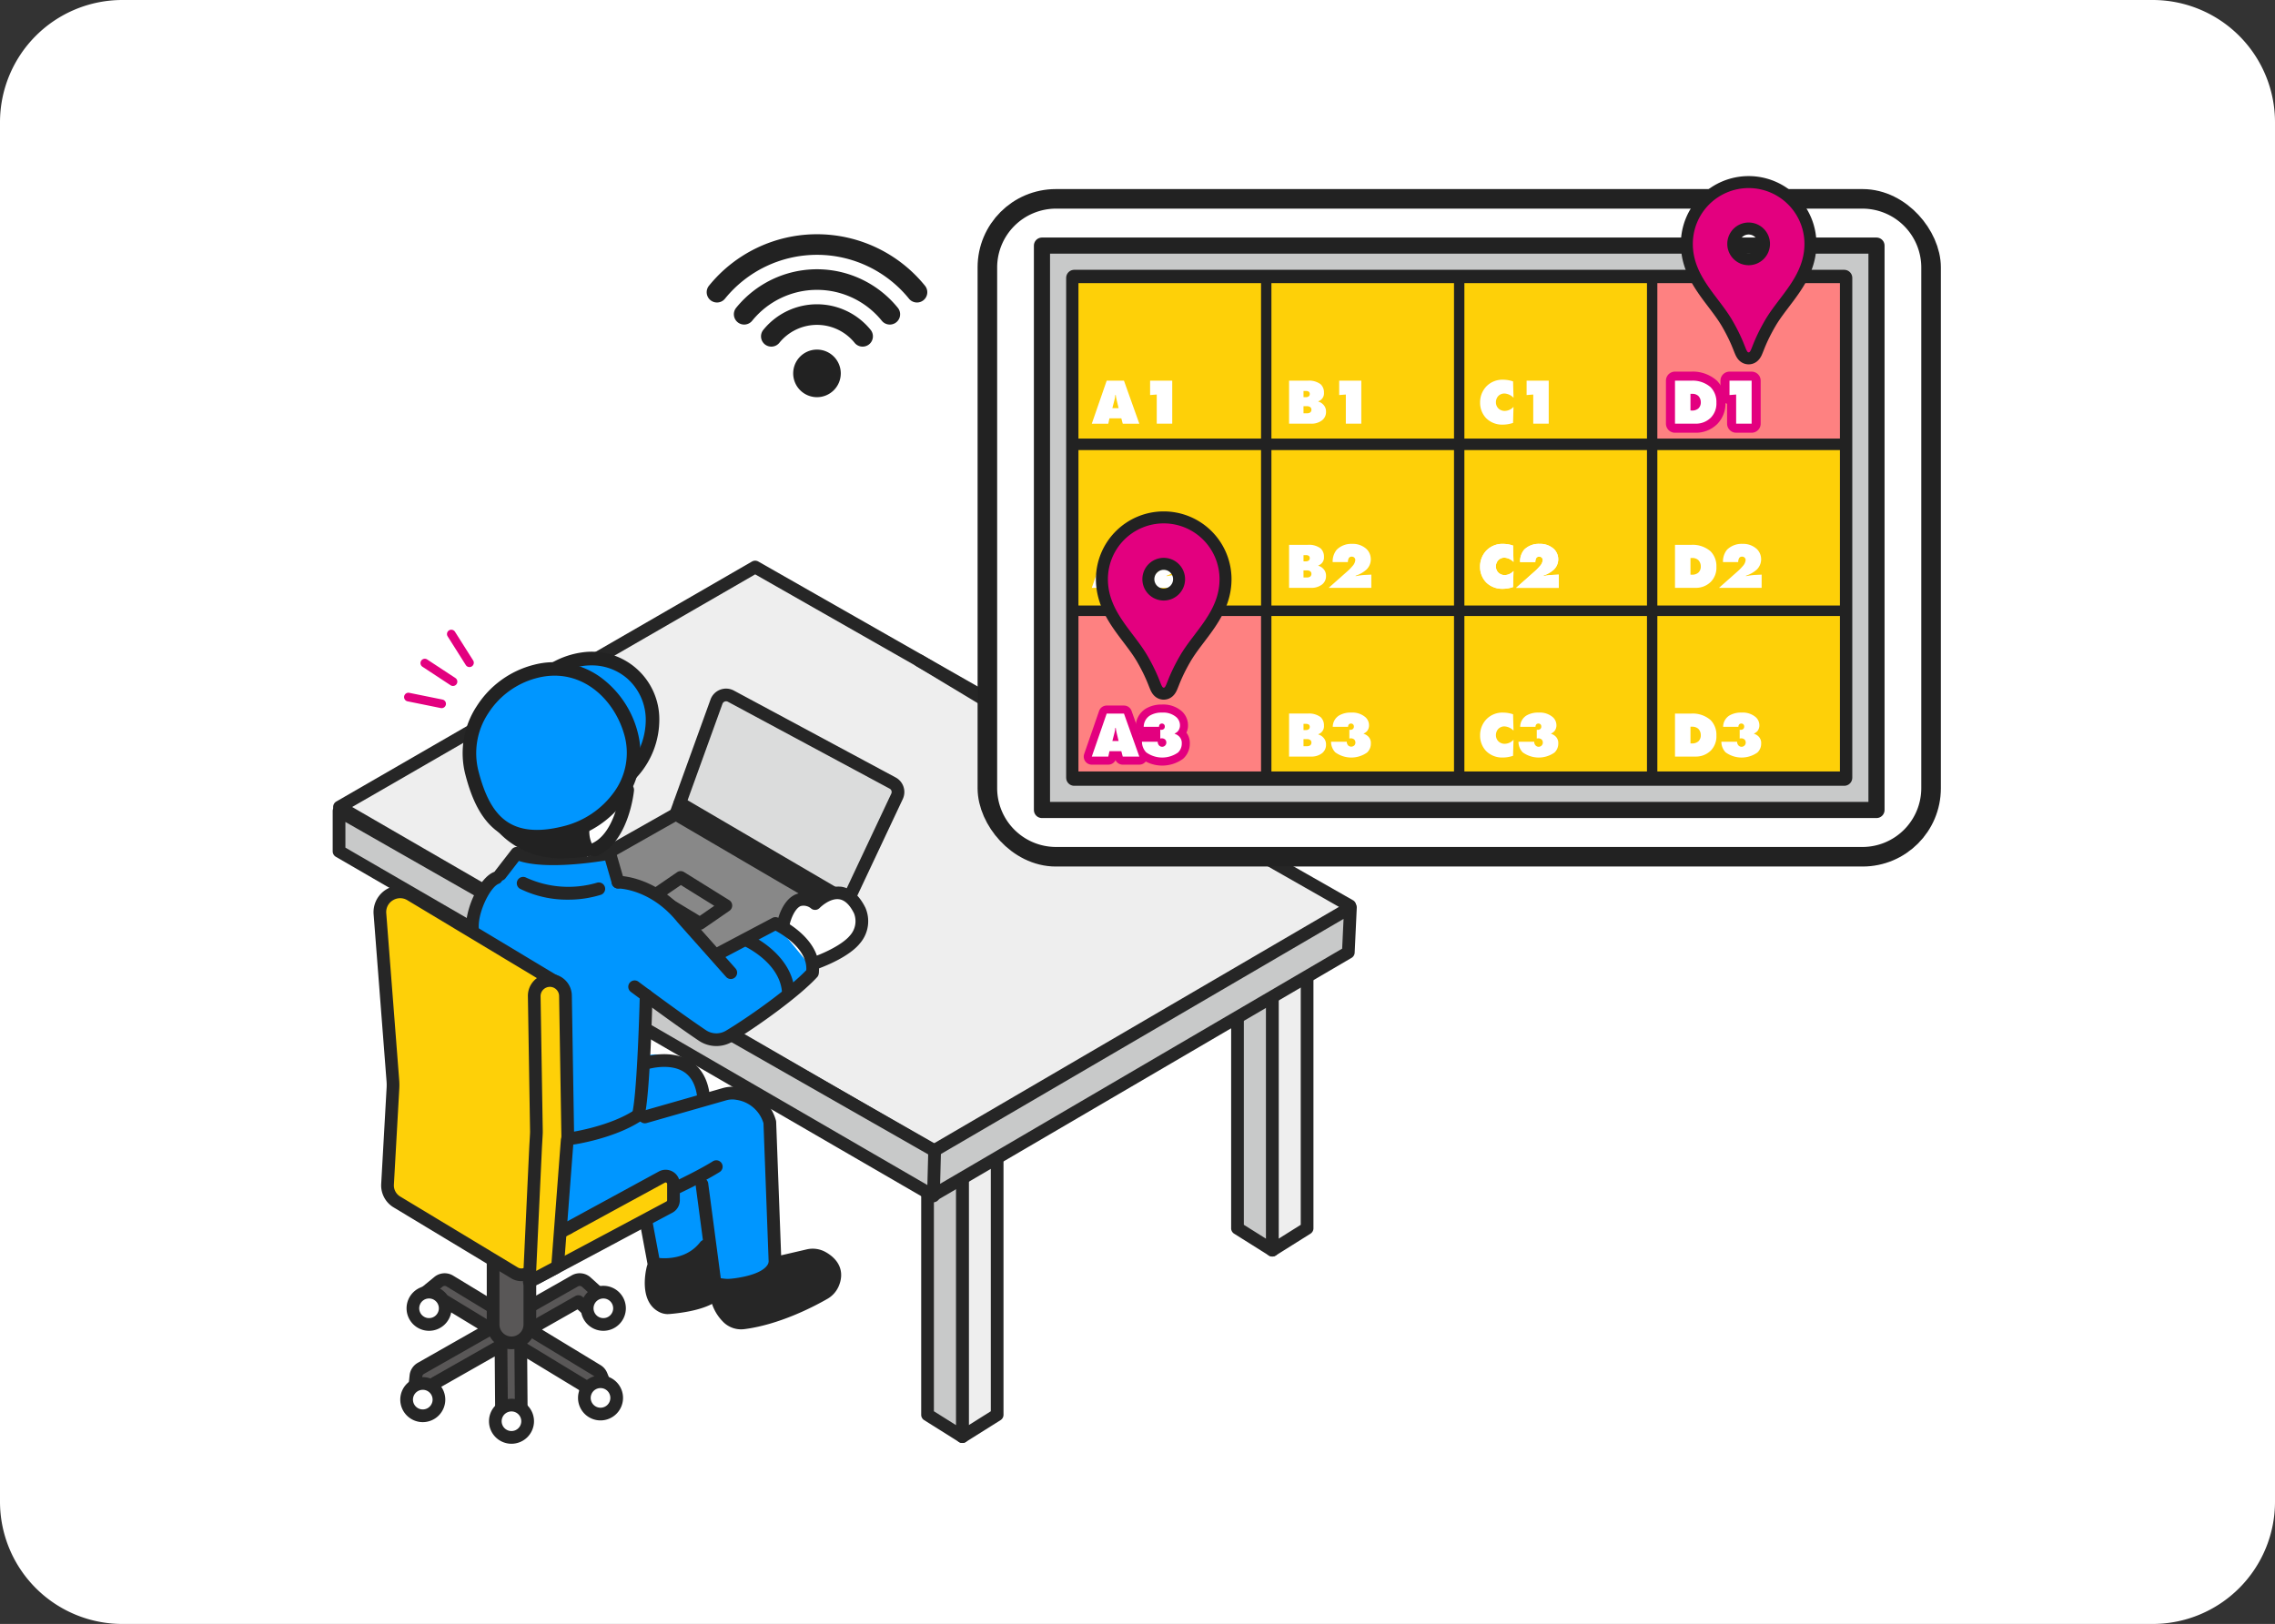 <svg xmlns="http://www.w3.org/2000/svg" xmlns:xlink="http://www.w3.org/1999/xlink" width="465" height="332" viewBox="0 0 465 332">
  <rect x="0" y="0" width="465" height="332" fill="#333333" stroke="none"/>
  <defs>
    <clipPath id="clip-path">
      <rect id="長方形_4230" data-name="長方形 4230" width="328.704" height="259.161" fill="none"/>
    </clipPath>
  </defs>
  <g id="グループ_6081" data-name="グループ 6081" transform="translate(-360 -2920)">
    <path id="パス_20314" data-name="パス 20314" d="M25,0H440a25,25,0,0,1,25,25V307a25,25,0,0,1-25,25H25A25,25,0,0,1,0,307V25A25,25,0,0,1,25,0Z" transform="translate(360 2920)" fill="#fff"/>
    <g id="グループ_5505" data-name="グループ 5505" transform="translate(428 2956)">
      <path id="パス_27862" data-name="パス 27862" d="M128.7,195.275V257.7l7.113-4.468V190.692Z" fill="#eee"/>
      <g id="グループ_5504" data-name="グループ 5504">
        <g id="グループ_5503" data-name="グループ 5503" clip-path="url(#clip-path)">
          <path id="パス_27863" data-name="パス 27863" d="M128.7,259a1.3,1.3,0,0,1-1.3-1.3V195.275a1.3,1.3,0,0,1,.6-1.092l7.113-4.583a1.3,1.3,0,0,1,2,1.092v62.544a1.3,1.3,0,0,1-.608,1.1l-7.113,4.468a1.3,1.3,0,0,1-.691.2m1.3-63.02v59.372l4.516-2.837V193.073Z" fill="#262626"/>
          <path id="パス_27864" data-name="パス 27864" d="M128.7,195.275V257.7l-7.113-4.468V190.692Z" fill="#c8c9c9"/>
          <path id="パス_27865" data-name="パス 27865" d="M128.7,259a1.292,1.292,0,0,1-.691-.2l-7.113-4.467a1.3,1.3,0,0,1-.608-1.1V190.691a1.3,1.3,0,0,1,2-1.091l7.113,4.583a1.3,1.3,0,0,1,.6,1.092V257.7a1.3,1.3,0,0,1-1.3,1.3m-5.815-6.484,4.516,2.836V195.983l-4.516-2.91Z" fill="#262626"/>
          <path id="パス_27866" data-name="パス 27866" d="M192.051,157.152v62.429l7.113-4.468V152.569Z" fill="#eee"/>
          <path id="パス_27867" data-name="パス 27867" d="M192.05,220.88a1.3,1.3,0,0,1-1.3-1.3V157.152a1.3,1.3,0,0,1,.6-1.092l7.113-4.583a1.3,1.3,0,0,1,2,1.092v62.544a1.3,1.3,0,0,1-.608,1.1l-7.113,4.468a1.3,1.3,0,0,1-.691.2m1.3-63.02v59.372l4.516-2.837V154.95Z" fill="#262626"/>
          <path id="パス_27868" data-name="パス 27868" d="M192.051,157.152v62.429l-7.113-4.468V152.569Z" fill="#c8c9c9"/>
          <path id="パス_27869" data-name="パス 27869" d="M192.051,220.879a1.292,1.292,0,0,1-.691-.2l-7.113-4.467a1.3,1.3,0,0,1-.608-1.1V152.568a1.3,1.3,0,0,1,2-1.091l7.113,4.583a1.3,1.3,0,0,1,.6,1.091v62.43a1.3,1.3,0,0,1-1.3,1.3m-5.815-6.484,4.516,2.836V157.86l-4.516-2.91Z" fill="#262626"/>
          <path id="パス_27870" data-name="パス 27870" d="M2.813,129.806l120.054,69.629L207.943,149.2,86.345,78.953Z" fill="#eee"/>
          <path id="パス_27871" data-name="パス 27871" d="M121.787,199.987a1.29,1.29,0,0,1-.65-.175L.742,130.107a1.3,1.3,0,0,1,0-2.248L85.7,78.8A1.3,1.3,0,0,1,87,78.8l121.59,69.271a1.3,1.3,0,0,1-1.286,2.256L86.358,81.424,3.987,128.985l118.452,68.579a1.3,1.3,0,0,1-.652,2.423" fill="#262626"/>
          <path id="パス_27872" data-name="パス 27872" d="M122.44,208.52v-9l85.582-49.984-.43,9.17Z" fill="#c8c9c9"/>
          <path id="パス_27873" data-name="パス 27873" d="M122.44,209.819a1.3,1.3,0,0,1-1.3-1.3v-9a1.3,1.3,0,0,1,.643-1.121l85.583-49.984a1.3,1.3,0,0,1,1.952,1.183l-.43,9.169a1.3,1.3,0,0,1-.641,1.06L123.1,209.642a1.3,1.3,0,0,1-.656.177m1.3-9.555v5.992l82.589-48.317.285-6.077Z" fill="#262626"/>
          <path id="パス_27874" data-name="パス 27874" d="M1.3,129.806v8.233l121.5,70.453.241-9.232Z" fill="#c8c9c9"/>
          <path id="パス_27875" data-name="パス 27875" d="M122.793,209.79a1.293,1.293,0,0,1-.651-.175L.647,139.163A1.3,1.3,0,0,1,0,138.039v-8.233a1.3,1.3,0,0,1,1.942-1.128l121.736,69.454a1.3,1.3,0,0,1,.655,1.162l-.242,9.231a1.3,1.3,0,0,1-1.3,1.265M2.6,137.291,121.552,206.27l.164-6.267L2.6,132.042Z" fill="#262626"/>
          <path id="パス_27876" data-name="パス 27876" d="M81.829,161.71,52.505,144.161a2.168,2.168,0,0,1,.045-3.747l17.579-9.951,34.337,20.09-20.484,11.2a2.166,2.166,0,0,1-2.153-.042" fill="#888"/>
          <path id="パス_27877" data-name="パス 27877" d="M81.162,162.824h0L51.837,145.275a3.466,3.466,0,0,1,.073-5.991l17.579-9.951a1.3,1.3,0,0,1,1.3.009l34.336,20.089a1.3,1.3,0,0,1-.033,2.26L84.6,162.891a3.477,3.477,0,0,1-3.442-.067m.665-1.115h0ZM70.118,131.961l-16.929,9.583a.869.869,0,0,0-.018,1.5L82.5,160.6a.871.871,0,0,0,.863.017l18.47-10.1Z" fill="#262626"/>
          <path id="パス_27878" data-name="パス 27878" d="M104.332,150.216l11.021-23.409a2.082,2.082,0,0,0-.9-2.721L81.393,106.325a2.082,2.082,0,0,0-2.928,1.085l-8.2,22.679Z" fill="#dbdcdc"/>
          <path id="パス_27879" data-name="パス 27879" d="M103.671,151.334,69.6,131.207a1.3,1.3,0,0,1-.56-1.559l8.2-22.68.01-.026a3.381,3.381,0,0,1,4.754-1.761l33.061,17.76a3.38,3.38,0,0,1,1.459,4.418l-11.02,23.41a1.3,1.3,0,0,1-.793.688,1.282,1.282,0,0,1-.382.057,1.3,1.3,0,0,1-.661-.18m-23.536-43.91a.775.775,0,0,0-.455.443l-7.829,21.651,31.913,18.854,10.413-22.119a.783.783,0,0,0-.338-1.024L80.778,107.468a.778.778,0,0,0-.368-.094.814.814,0,0,0-.275.05" fill="#262626"/>
          <path id="パス_27880" data-name="パス 27880" d="M74.4,153.892l-9.385-5.662a1.3,1.3,0,0,1-.064-2.183l5.442-3.731a1.3,1.3,0,0,1,1.42-.032l9.234,5.743A1.3,1.3,0,0,1,81.1,150.2l-5.29,3.651a1.3,1.3,0,0,1-1.409.043m-3.238-8.954-3.078,2.11,6.94,4.187,2.969-2.049Z" fill="#262626"/>
          <path id="パス_27881" data-name="パス 27881" d="M104.945,149.382a1.3,1.3,0,0,0,.657-2.42l-33.99-19.905A1.3,1.3,0,0,0,70.3,129.3l33.991,19.9a1.289,1.289,0,0,0,.655.178" fill="#262626"/>
          <path id="パス_27882" data-name="パス 27882" d="M23,167.348l6.959-20.519,3.544-3.376,3.564-4.289,19.557-.714,1.7,5.889,10.444,4.552,10.1,10.05L90.489,152.8s9.193,3.381,7.614,10.051L80.361,176.56l-3.218-.176-13.68-9.348.284,12.832s9-2.855,12.082,8.6l6.919-.9,5.744,3.842,2.759,30.649-11.017,5.461-12.228-2.907-3.938-10.771-18.606,4.6-8.853-13.1Z" fill="#0096ff"/>
          <path id="パス_27883" data-name="パス 27883" d="M90.489,152.8l7.237,8.82s12.57-2.934,9.439-12.166c0,0-2.705-5.241-8.568-.729,0,0-3.52-3.9-8.288,5.016Z" fill="#fff"/>
          <path id="パス_27884" data-name="パス 27884" d="M48.223,197.031l13.412-5.266,1.384-9.4,7.8-1.55,5.013,5.258.283,3.3,7.982-1.444,4.4,3.484L90.859,229.4l-22.852-4.785L62.581,212.4l-17.47,7.089-2.339-15.045Z" fill="#0096ff"/>
          <path id="パス_27885" data-name="パス 27885" d="M56.671,249.486,54.9,245.16a2.019,2.019,0,0,0-.82-.961L40.22,235.781l10-5.684,3.168,2.866A2.018,2.018,0,1,0,56.1,229.97l-4.25-3.846a2.018,2.018,0,0,0-2.351-.258L38.385,232.18l-.189-23.8a2.017,2.017,0,0,0-2.018-2h-.016a2.019,2.019,0,0,0-2,2.034l.189,23.8L23.942,225.9a2.019,2.019,0,0,0-2.327.163l-3.751,3.071a2.019,2.019,0,0,0,2.558,3.124l2.645-2.166,9.185,5.577-14.223,8.082a2.019,2.019,0,0,0-1.01,1.541l-.611,5.752a2.017,2.017,0,0,0,1.794,2.22,1.952,1.952,0,0,0,.216.012,2.018,2.018,0,0,0,2-1.805l.5-4.722L34.4,239.087l.125,15.86a2.019,2.019,0,0,0,2.018,2h.017a2.018,2.018,0,0,0,2-2.035l-.122-15.49L51.417,247.3l1.518,3.711a2.018,2.018,0,1,0,3.736-1.529" fill="#595757"/>
          <path id="パス_27886" data-name="パス 27886" d="M36.546,258.248a3.326,3.326,0,0,1-3.317-3.291l-.108-13.649-10.976,6.237-.432,4.059a3.309,3.309,0,0,1-3.3,2.967,3.458,3.458,0,0,1-.355-.019,3.321,3.321,0,0,1-2.946-3.649l.611-5.752a3.323,3.323,0,0,1,1.66-2.533l12.3-6.99-6.51-3.953-1.934,1.584a3.317,3.317,0,0,1-4.2-5.133l3.751-3.072a3.321,3.321,0,0,1,3.824-.268l8.414,5.11-.17-21.474a3.317,3.317,0,0,1,3.291-3.343h.027a3.325,3.325,0,0,1,3.316,3.291l.172,21.589,9.189-5.222a3.312,3.312,0,0,1,3.865.424l4.25,3.846a3.317,3.317,0,1,1-4.451,4.919l-2.471-2.236-7.266,4.129,11.972,7.27a3.335,3.335,0,0,1,1.348,1.579l1.77,4.326a3.317,3.317,0,1,1-6.14,2.512l-1.356-3.314-10.617-6.447.1,13.16a3.319,3.319,0,0,1-3.292,3.343ZM34.4,237.788a1.3,1.3,0,0,1,1.3,1.288l.126,15.86a.719.719,0,0,0,1.232.5.712.712,0,0,0,.207-.511l-.123-15.489a1.3,1.3,0,0,1,1.973-1.121l12.974,7.879a1.3,1.3,0,0,1,.528.619l1.518,3.71a.72.72,0,0,0,1.333-.545l-1.77-4.326a.717.717,0,0,0-.292-.342l-13.862-8.419a1.3,1.3,0,0,1,.032-2.239l10-5.684a1.3,1.3,0,0,1,1.513.166L54.262,232a.719.719,0,0,0,1.2-.57.712.712,0,0,0-.235-.5l-4.251-3.846a.717.717,0,0,0-.838-.092l-11.113,6.314a1.3,1.3,0,0,1-1.94-1.118l-.189-23.8a.72.72,0,0,0-1.44.011l.189,23.8a1.3,1.3,0,0,1-1.973,1.121l-10.406-6.32a.72.72,0,0,0-.83.058l-3.75,3.071a.72.72,0,1,0,.912,1.114l2.645-2.166a1.3,1.3,0,0,1,1.5-.1l9.184,5.578a1.3,1.3,0,0,1-.033,2.239L18.67,244.876a.72.72,0,0,0-.36.55l-.611,5.751a.721.721,0,0,0,.64.792.7.7,0,0,0,.078,0,.716.716,0,0,0,.713-.643l.5-4.722a1.3,1.3,0,0,1,.65-.992l13.478-7.658a1.3,1.3,0,0,1,.642-.17" fill="#262626"/>
          <path id="パス_27887" data-name="パス 27887" d="M23,231.467a3.3,3.3,0,1,1-3.3-3.3,3.3,3.3,0,0,1,3.3,3.3" fill="#fff"/>
          <path id="パス_27888" data-name="パス 27888" d="M19.7,236.07a4.6,4.6,0,1,1,4.6-4.6,4.609,4.609,0,0,1-4.6,4.6m0-6.609a2.006,2.006,0,1,0,2,2.006,2.009,2.009,0,0,0-2-2.006" fill="#262626"/>
          <path id="パス_27889" data-name="パス 27889" d="M58.627,231.467a3.3,3.3,0,1,1-3.3-3.3,3.3,3.3,0,0,1,3.3,3.3" fill="#fff"/>
          <path id="パス_27890" data-name="パス 27890" d="M55.323,236.07a4.6,4.6,0,1,1,4.6-4.6,4.608,4.608,0,0,1-4.6,4.6m0-6.609a2.006,2.006,0,1,0,2.006,2.006,2.008,2.008,0,0,0-2.006-2.006" fill="#262626"/>
          <path id="パス_27891" data-name="パス 27891" d="M39.851,254.558a3.3,3.3,0,1,1-3.3-3.3,3.3,3.3,0,0,1,3.3,3.3" fill="#fff"/>
          <path id="パス_27892" data-name="パス 27892" d="M36.547,259.161a4.6,4.6,0,1,1,4.6-4.6,4.608,4.608,0,0,1-4.6,4.6m0-6.609a2.005,2.005,0,1,0,2,2.006,2.008,2.008,0,0,0-2-2.006" fill="#262626"/>
          <path id="パス_27893" data-name="パス 27893" d="M21.719,250.137a3.3,3.3,0,1,1-3.3-3.3,3.3,3.3,0,0,1,3.3,3.3" fill="#fff"/>
          <path id="パス_27894" data-name="パス 27894" d="M18.415,254.74a4.6,4.6,0,1,1,4.6-4.6,4.608,4.608,0,0,1-4.6,4.6m0-6.609a2.006,2.006,0,1,0,2.006,2.006,2.008,2.008,0,0,0-2.006-2.006" fill="#262626"/>
          <path id="パス_27895" data-name="パス 27895" d="M58.049,249.784a3.3,3.3,0,1,1-3.3-3.3,3.3,3.3,0,0,1,3.3,3.3" fill="#fff"/>
          <path id="パス_27896" data-name="パス 27896" d="M54.745,254.388a4.6,4.6,0,1,1,4.6-4.6,4.608,4.608,0,0,1-4.6,4.6m0-6.609a2.006,2.006,0,1,0,2.006,2.006,2.008,2.008,0,0,0-2.006-2.006" fill="#262626"/>
          <path id="パス_27897" data-name="パス 27897" d="M36.547,238.532h0a3.754,3.754,0,0,1-3.754-3.754V221.841a3.754,3.754,0,1,1,7.508,0v12.937a3.754,3.754,0,0,1-3.754,3.754" fill="#595757"/>
          <path id="パス_27898" data-name="パス 27898" d="M36.547,239.831a5.059,5.059,0,0,1-5.054-5.053V221.841a5.053,5.053,0,1,1,10.106,0v12.937a5.058,5.058,0,0,1-5.052,5.053m0-20.446a2.46,2.46,0,0,0-2.457,2.456v12.937a2.456,2.456,0,0,0,4.912,0V221.841a2.459,2.459,0,0,0-2.455-2.456" fill="#262626"/>
          <path id="パス_27899" data-name="パス 27899" d="M58.328,145.639a1.3,1.3,0,0,1-1.247-.939L55.7,139.928c-3.253.528-12.435,1.778-17.643.08l-2.716,3.512a1.3,1.3,0,1,1-2.055-1.589l3.307-4.275a1.3,1.3,0,0,1,1.563-.388c4.269,1.932,14.606.587,18.229-.093a1.3,1.3,0,0,1,1.488.916l1.7,5.889a1.3,1.3,0,0,1-.887,1.608,1.328,1.328,0,0,1-.361.051" fill="#262626"/>
          <path id="パス_27900" data-name="パス 27900" d="M48.02,147.926a21.752,21.752,0,0,1-9.722-2.219,1.3,1.3,0,0,1,1.155-2.326,20.725,20.725,0,0,0,14.561,1.082,1.3,1.3,0,0,1,.855,2.453,22.463,22.463,0,0,1-6.849,1.01" fill="#262626"/>
          <path id="パス_27901" data-name="パス 27901" d="M81.375,164.147a1.3,1.3,0,0,1-.971-.436l-9.886-11.12c-.015-.016-.029-.033-.042-.05-5.436-6.771-11.88-6.9-12.152-6.9a1.3,1.3,0,0,1,0-2.6c.32,0,7.906.089,14.151,7.848l9.865,11.1a1.3,1.3,0,0,1-.97,2.162" fill="#262626"/>
          <path id="パス_27902" data-name="パス 27902" d="M78.425,177.853a6.421,6.421,0,0,1-3.579-1.086c-5.618-3.774-13.868-9.961-13.951-10.023a1.3,1.3,0,0,1,1.559-2.078c.083.062,8.279,6.209,13.84,9.945a3.815,3.815,0,0,0,4.071.113c4.746-2.84,13.216-8.852,16.779-12.752a1.3,1.3,0,0,1,1.917,1.752c-3.73,4.083-12.479,10.306-17.362,13.229a6.372,6.372,0,0,1-3.274.9" fill="#262626"/>
          <path id="パス_27903" data-name="パス 27903" d="M98.1,163.7l-.077,0a1.3,1.3,0,0,1-1.221-1.373c.247-4.193-4.632-7.17-6.3-8.062L79.477,160.09a1.3,1.3,0,1,1-1.214-2.3l11.619-6.145a1.3,1.3,0,0,1,1.142-.035c.358.162,8.776,4.044,8.375,10.86a1.3,1.3,0,0,1-1.3,1.222" fill="#262626"/>
          <path id="パス_27904" data-name="パス 27904" d="M93.105,167.768a1.3,1.3,0,0,1-1.29-1.165c-.628-6.064-7.906-9.292-7.98-9.324a1.3,1.3,0,0,1,1.029-2.385c.357.154,8.749,3.851,9.534,11.441a1.3,1.3,0,0,1-1.158,1.426,1.22,1.22,0,0,1-.135.007" fill="#262626"/>
          <path id="パス_27905" data-name="パス 27905" d="M98.432,162.253a1.3,1.3,0,0,1-.441-2.521c4.309-1.557,6.821-3.333,7.735-4.476a4.353,4.353,0,0,0,.829-4.534c-.862-1.734-1.873-2.7-3.006-2.872-1.974-.3-3.993,1.749-4.013,1.769a1.3,1.3,0,0,1-1.678.172,2.39,2.39,0,0,0-2.185-.563c-1.229.494-2.067,2.794-2.28,3.831a1.3,1.3,0,0,1-2.544-.523c.1-.465,1.016-4.578,3.857-5.718a4.394,4.394,0,0,1,3.738.3,7.427,7.427,0,0,1,5.494-1.839c2.019.306,3.682,1.748,4.943,4.284a6.932,6.932,0,0,1-1.126,7.311c-1.492,1.867-4.729,3.8-8.882,5.3a1.282,1.282,0,0,1-.441.078" fill="#262626"/>
          <path id="パス_27906" data-name="パス 27906" d="M62.451,193.3a1.279,1.279,0,0,1-.344-.047,1.3,1.3,0,0,1-.909-1.6c.906-3.307,1.441-18.593,1.572-24.2a1.3,1.3,0,0,1,1.3-1.269H64.1a1.3,1.3,0,0,1,1.268,1.329c-.019.836-.488,20.54-1.663,24.829a1.3,1.3,0,0,1-1.252.956" fill="#262626"/>
          <path id="パス_27907" data-name="パス 27907" d="M31.62,190.675a1.3,1.3,0,0,1-1.288-1.146c-1.373-11.551-2.836-28.652-3.071-35.877-.127-3.934,2.719-10.3,5.8-11.419a1.3,1.3,0,0,1,.887,2.442c-1.672.606-4.2,5.569-4.095,8.892.233,7.168,1.689,24.162,3.054,35.656a1.3,1.3,0,0,1-1.136,1.443,1.356,1.356,0,0,1-.155.009" fill="#262626"/>
          <path id="パス_27908" data-name="パス 27908" d="M81.878,228.115a17.844,17.844,0,0,1-4.035-.432,1.3,1.3,0,0,1-.97-1.089L74.19,206.335a1.3,1.3,0,1,1,2.575-.341l2.559,19.326c1.823.273,6.242.6,9.842-1.832l-1.114-29.861a6.808,6.808,0,0,0-5.549-4.778,4.5,4.5,0,0,0-2.077.1L64.154,193.6a1.3,1.3,0,0,1-.714-2.5l16.273-4.649a7.107,7.107,0,0,1,3.281-.156,9.407,9.407,0,0,1,7.6,6.754,1.311,1.311,0,0,1,.05.312l1.145,30.719a1.3,1.3,0,0,1-.5,1.077,15.285,15.285,0,0,1-9.4,2.954" fill="#262626"/>
          <path id="パス_27909" data-name="パス 27909" d="M90.419,222.259l6.733-1.564a4.122,4.122,0,0,1,2.953.4c1.526.857,3.38,2.558,2.083,5.443a4.145,4.145,0,0,1-1.726,1.875c-2.508,1.44-9.464,5.122-16.473,6.023a3.876,3.876,0,0,1-3.1-.958,8.219,8.219,0,0,1-2.531-6.571s10.862.069,12.064-4.65" fill="#262626"/>
          <path id="パス_27910" data-name="パス 27910" d="M83.478,235.769a5.148,5.148,0,0,1-3.463-1.326,9.483,9.483,0,0,1-2.958-7.561,1.3,1.3,0,0,1,1.3-1.272c.031,0,.059,0,.089,0,2.628,0,9.95-.663,10.717-3.671a1.3,1.3,0,0,1,.965-.945l6.733-1.564a5.4,5.4,0,0,1,3.882.535c2.956,1.661,3.915,4.251,2.632,7.107a5.476,5.476,0,0,1-2.264,2.469c-2.7,1.551-9.762,5.26-16.955,6.185a5.289,5.289,0,0,1-.676.043M79.7,228.176a6.573,6.573,0,0,0,2.056,4.342,2.575,2.575,0,0,0,2.064.632c6.729-.865,13.426-4.387,15.993-5.862A2.844,2.844,0,0,0,101,226.007c.287-.636,1.047-2.328-1.534-3.778a2.816,2.816,0,0,0-2.023-.269l-6.044,1.4c-1.784,3.912-8.654,4.67-11.7,4.812" fill="#262626"/>
          <path id="パス_27911" data-name="パス 27911" d="M67.809,223.824a12.5,12.5,0,0,1-2.422-.214,1.3,1.3,0,0,1-1.006-1.031l-1.91-10.205a1.3,1.3,0,1,1,2.552-.478l1.739,9.288c1.73.159,5.734.112,8.327-3.209a1.3,1.3,0,1,1,2.047,1.6,11.519,11.519,0,0,1-9.327,4.251" fill="#262626"/>
          <path id="パス_27912" data-name="パス 27912" d="M65.477,223.2s-1.687,6.139,1.923,7.911a2.644,2.644,0,0,0,1.387.24c1.871-.159,7.48-.8,9.566-2.921l-1.987-8.474A13.344,13.344,0,0,1,65.477,223.2" fill="#262626"/>
          <path id="パス_27913" data-name="パス 27913" d="M68.535,232.656a3.862,3.862,0,0,1-1.706-.384c-4.523-2.219-2.684-9.127-2.6-9.42a1.3,1.3,0,0,1,1.4-.946,12.009,12.009,0,0,0,9.8-2.855,1.3,1.3,0,0,1,2.2.6l1.987,8.474a1.3,1.3,0,0,1-.34,1.208c-2.264,2.3-7.476,3.057-10.381,3.3-.121.01-.242.015-.362.015m-2.008-8.071c-.237,1.572-.39,4.454,1.446,5.355a1.342,1.342,0,0,0,.7.113c2.956-.252,6.5-.933,8.229-2.111l-1.339-5.713a15.076,15.076,0,0,1-9.04,2.356" fill="#262626"/>
          <path id="パス_27914" data-name="パス 27914" d="M49.582,216.947a1.3,1.3,0,0,1-.468-2.511c.2-.077,20.1-7.769,28.555-13a1.3,1.3,0,1,1,1.366,2.209c-8.658,5.354-28.16,12.892-28.986,13.21a1.307,1.307,0,0,1-.467.087" fill="#262626"/>
          <path id="パス_27915" data-name="パス 27915" d="M75.828,189.769a1.3,1.3,0,0,1-1.291-1.175c-.247-2.567-1.152-4.39-2.691-5.415-2.93-1.953-7.349-.623-7.393-.609a1.3,1.3,0,0,1-.774-2.479c.228-.072,5.623-1.716,9.594.917,2.228,1.479,3.524,3.948,3.849,7.338a1.3,1.3,0,0,1-1.168,1.417q-.063.006-.126.006" fill="#262626"/>
          <path id="パス_27916" data-name="パス 27916" d="M11.212,206.11l1.106-19.693a11.125,11.125,0,0,0-.014-1.426L9.657,150.8a4.149,4.149,0,0,1,6.275-3.876l29.515,17.745c1.248.75,2.011,34.634,2.011,34.634a10.666,10.666,0,0,1-.418,2.961l-5.872,20.391a2.709,2.709,0,0,1-4,1.57l-24.046-14.5a3.959,3.959,0,0,1-1.908-3.614" fill="#fed008"/>
          <path id="パス_27917" data-name="パス 27917" d="M38.561,225.92a3.991,3.991,0,0,1-2.065-.579L12.45,210.836a5.249,5.249,0,0,1-2.535-4.8l1.107-19.693a9.524,9.524,0,0,0-.013-1.253L8.363,150.9a5.448,5.448,0,0,1,8.238-5.088L46.117,163.56c.8.481,1.38.829,2.1,18.658.344,8.479.537,16.975.538,17.059v.03a12,12,0,0,1-.469,3.32l-5.872,20.391a3.979,3.979,0,0,1-2.387,2.622,4.028,4.028,0,0,1-1.469.28M13.794,147.625a2.836,2.836,0,0,0-1.5.433,2.8,2.8,0,0,0-1.344,2.645L13.6,184.892a12,12,0,0,1,.017,1.6l-1.106,19.693a2.653,2.653,0,0,0,1.283,2.429l24.045,14.505a1.411,1.411,0,0,0,2.084-.818l5.872-20.391a9.358,9.358,0,0,0,.367-2.587c-.33-14.665-1.034-31.086-1.715-33.736L15.263,148.04a2.843,2.843,0,0,0-1.469-.415M11.212,206.11h0Zm33.162-40.751h0" fill="#262626"/>
          <path id="パス_27918" data-name="パス 27918" d="M40.191,226.053l28.631-15.277a1.606,1.606,0,0,0,.835-1.409v-3.315a1.607,1.607,0,0,0-2.375-1.411L43.273,217.715Z" fill="#fed008"/>
          <path id="パス_27919" data-name="パス 27919" d="M40.191,227.351a1.3,1.3,0,0,1-1.218-1.749l3.082-8.338a1.3,1.3,0,0,1,.6-.69L66.661,203.5a2.9,2.9,0,0,1,4.294,2.551v3.315a2.906,2.906,0,0,1-1.509,2.549L40.8,227.2a1.29,1.29,0,0,1-.611.153m4.131-8.729L42.593,223.3,68.211,209.63a.3.3,0,0,0,.147-.264v-3.315a.308.308,0,0,0-.455-.27Z" fill="#262626"/>
          <path id="パス_27920" data-name="パス 27920" d="M46.443,216.5a4.861,4.861,0,0,1-3.693-1.231l1.921-1.747a.336.336,0,0,0-.049-.051c.008.008.885.738,3.362.276a1.3,1.3,0,0,1,.477,2.553,10.98,10.98,0,0,1-2.018.2" fill="#262626"/>
          <path id="パス_27921" data-name="パス 27921" d="M45.513,223.214l-3.868,2.064a.937.937,0,0,1-1.377-.87l1.213-25.951c.136-2.392.166-2.786.16-3.179L41.193,167.7a3.193,3.193,0,0,1,6.386-.1l.464,28.613a3.166,3.166,0,0,1-.108.877l-1.929,25.368a.936.936,0,0,1-.493.755" fill="#fed008"/>
          <path id="パス_27922" data-name="パス 27922" d="M41.2,226.686a2.233,2.233,0,0,1-2.233-2.339L40.183,198.4l.072-1.259c.072-1.241.091-1.574.087-1.839L39.9,167.725a4.492,4.492,0,1,1,8.982-.145l.464,28.613a4.441,4.441,0,0,1-.12,1.107L47.3,222.557a2.226,2.226,0,0,1-1.176,1.8l-3.868,2.064a2.24,2.24,0,0,1-1.052.262m3.187-60.932a1.907,1.907,0,0,0-1.9,1.929l.447,27.573c.005.361-.013.681-.091,2.03l-.071,1.244-1.182,25.3,3.131-1.67,1.914-25.17a1.287,1.287,0,0,1,.04-.238,1.894,1.894,0,0,0,.065-.519l-.465-28.613a1.9,1.9,0,0,0-1.889-1.868" fill="#262626"/>
          <path id="パス_27923" data-name="パス 27923" d="M61.242,124.81s-1.787,11.612-9.21,14.31l-6.61-5.659L47.394,125Z" fill="#fff"/>
          <path id="パス_27924" data-name="パス 27924" d="M51.28,132.322a7.213,7.213,0,0,0,.792,5.4,40.631,40.631,0,0,1-6.139.347,15.722,15.722,0,0,1-14.142-9.718l-.412-.985Z" fill="#222"/>
          <path id="パス_27925" data-name="パス 27925" d="M45.908,139.454a17.094,17.094,0,0,1-15.4-10.569L30.1,127.9a1.386,1.386,0,0,1,1.613-1.879l19.9,4.958a1.374,1.374,0,0,1,.988,1.756,5.829,5.829,0,0,0,.672,4.3,1.384,1.384,0,0,1-1,2.056,41.1,41.1,0,0,1-5.616.37c-.247,0-.5,0-.755-.007m3.8-6.1-15.86-3.951a14.275,14.275,0,0,0,12.108,7.275c1.6.03,3.044-.049,4.107-.137a8.834,8.834,0,0,1-.355-3.187" fill="#222"/>
          <path id="パス_27926" data-name="パス 27926" d="M53.549,139.078a1.391,1.391,0,0,0,.563-.12c6.372-2.84,7.432-12.9,7.474-13.332a1.385,1.385,0,0,0-2.757-.272c-.013.118-.954,8.894-5.845,11.073a1.386,1.386,0,0,0,.565,2.651" fill="#222"/>
          <path id="パス_27927" data-name="パス 27927" d="M41.685,124.083c5.575,4.817,14.436,3.7,19.791-2.5s5.177-15.127-.4-19.944-14.436-3.7-19.791,2.5-5.176,15.127.4,19.944" fill="#0096ff"/>
          <path id="パス_27928" data-name="パス 27928" d="M40.779,125.131A13.986,13.986,0,0,1,36,114.656,17.411,17.411,0,0,1,50.926,97.383a13.8,13.8,0,0,1,15.835,13.682,17.411,17.411,0,0,1-14.924,17.273,15.532,15.532,0,0,1-1.95.124,13.778,13.778,0,0,1-9.108-3.331m10.494-25a14.643,14.643,0,0,0-12.5,14.469A11.031,11.031,0,0,0,51.49,125.589a14.643,14.643,0,0,0,12.5-14.469,11.254,11.254,0,0,0-3.819-8.434,11.048,11.048,0,0,0-7.306-2.655,12.656,12.656,0,0,0-1.593.1" fill="#222"/>
          <path id="パス_27929" data-name="パス 27929" d="M28.411,121.819c2.25,8.894,6.541,15.612,19.139,12.425,9.285-2.348,15.765-11.019,13.516-19.913S50.79,98.893,41.505,101.241s-15.344,11.684-13.094,20.578" fill="#0096ff"/>
          <path id="パス_27930" data-name="パス 27930" d="M33.223,133.635c-2.8-2.285-4.753-5.932-6.155-11.476a17.5,17.5,0,0,1,2.4-13.831,19.529,19.529,0,0,1,11.7-8.43,16.2,16.2,0,0,1,13.562,2.543,20.146,20.146,0,0,1,7.682,11.55,16.364,16.364,0,0,1-2.64,13.545,20.58,20.58,0,0,1-11.879,8.051,25.329,25.329,0,0,1-6.176.853,12.937,12.937,0,0,1-8.491-2.805m8.622-31.051A16.774,16.774,0,0,0,31.8,109.822a14.759,14.759,0,0,0-2.045,11.657c1.249,4.939,2.909,8.12,5.222,10.01,2.834,2.316,6.836,2.778,12.234,1.412A18.055,18.055,0,0,0,57.5,125.948a13.632,13.632,0,0,0,2.225-11.278c-1.658-6.553-7.066-12.536-14.362-12.536a14.341,14.341,0,0,0-3.516.45" fill="#222"/>
          <path id="パス_27931" data-name="パス 27931" d="M133.32,108.425a1.3,1.3,0,0,1-.66-.181l-13.412-8.071a1.3,1.3,0,0,1,1.324-2.235l13.41,8.071a1.3,1.3,0,0,1-.662,2.416" fill="#262626"/>
          <path id="パス_27932" data-name="パス 27932" d="M184.482,137.131a1.3,1.3,0,0,1-.631-.164l-41.788-23.282a1.3,1.3,0,0,1,1.264-2.269L185.115,134.7a1.3,1.3,0,0,1-.633,2.433" fill="#262626"/>
          <path id="パス_27933" data-name="パス 27933" d="M49.04,198.009a1.3,1.3,0,0,1-.186-2.584c.092-.014,7.846-1.174,12.878-4.508a1.3,1.3,0,1,1,1.435,2.166c-5.529,3.663-13.6,4.863-13.939,4.912a1.225,1.225,0,0,1-.188.014" fill="#262626"/>
          <rect id="長方形_4213" data-name="長方形 4213" width="188.889" height="130.498" rx="12" transform="translate(135.815 6.654)" fill="none" stroke="#222" stroke-width="8"/>
          <path id="パス_27934" data-name="パス 27934" d="M312.7,137.152H147.815a12.035,12.035,0,0,1-12-12V18.654a12.035,12.035,0,0,1,12-12H312.7a12.035,12.035,0,0,1,12,12v106.5a12.035,12.035,0,0,1-12,12" fill="#fff"/>
          <rect id="長方形_4214" data-name="長方形 4214" width="170.574" height="115.382" transform="translate(144.972 14.212)" fill="#c8c9c9"/>
          <rect id="長方形_4215" data-name="長方形 4215" width="170.574" height="115.382" transform="translate(144.972 14.212)" fill="none" stroke="#222" stroke-linejoin="round" stroke-width="3.298"/>
          <rect id="長方形_4216" data-name="長方形 4216" width="157.383" height="102.191" transform="translate(151.568 20.808)" fill="#222"/>
          <rect id="長方形_4217" data-name="長方形 4217" width="157.383" height="102.191" transform="translate(151.568 20.808)" fill="none" stroke="#222" stroke-linejoin="round" stroke-width="3.298"/>
          <rect id="長方形_4218" data-name="長方形 4218" width="37.32" height="31.779" transform="translate(152.432 21.882)" fill="#fed008"/>
          <rect id="長方形_4219" data-name="長方形 4219" width="37.32" height="31.779" transform="translate(152.432 56.014)" fill="#fed008"/>
          <rect id="長方形_4220" data-name="長方形 4220" width="37.32" height="31.779" transform="translate(152.432 89.938)" fill="#fe8181"/>
          <rect id="長方形_4221" data-name="長方形 4221" width="37.32" height="31.779" transform="translate(191.873 21.882)" fill="#fed008"/>
          <rect id="長方形_4222" data-name="長方形 4222" width="37.32" height="31.779" transform="translate(191.873 56.014)" fill="#fed008"/>
          <rect id="長方形_4223" data-name="長方形 4223" width="37.32" height="31.779" transform="translate(191.873 89.938)" fill="#fed008"/>
          <rect id="長方形_4224" data-name="長方形 4224" width="37.32" height="31.779" transform="translate(231.314 21.882)" fill="#fed008"/>
          <rect id="長方形_4225" data-name="長方形 4225" width="37.32" height="31.779" transform="translate(270.755 21.882)" fill="#fe8181"/>
          <rect id="長方形_4226" data-name="長方形 4226" width="37.32" height="31.779" transform="translate(231.314 89.938)" fill="#fed008"/>
          <rect id="長方形_4227" data-name="長方形 4227" width="37.32" height="31.779" transform="translate(270.755 89.938)" fill="#fed008"/>
          <rect id="長方形_4228" data-name="長方形 4228" width="37.32" height="31.779" transform="translate(270.755 56.014)" fill="#fed008"/>
          <rect id="長方形_4229" data-name="長方形 4229" width="37.32" height="31.779" transform="translate(231.314 56.014)" fill="#fed008"/>
          <path id="パス_27935" data-name="パス 27935" d="M158.768,49.522l-.236,1.1h-3.375l3.045-8.794h3.533l3.138,8.794h-3.388l-.291-1.1Zm1.293-4.759h-.119a4.689,4.689,0,0,1-.145.988l-.435,1.688h1.279l-.409-1.688a9.583,9.583,0,0,1-.171-.988" fill="#fff"/>
          <path id="パス_27936" data-name="パス 27936" d="M168.433,50.617V44.658l-1.358.105v-2.94H171.6v8.794Z" fill="#fff"/>
          <path id="パス_27937" data-name="パス 27937" d="M158.768,83.085l-.236,1.1h-3.375l3.045-8.794h3.533l3.138,8.794h-3.388l-.291-1.1Zm1.293-4.759h-.119a4.689,4.689,0,0,1-.145.988L159.362,81h1.279l-.409-1.688a9.583,9.583,0,0,1-.171-.988" fill="#fff"/>
          <path id="パス_27938" data-name="パス 27938" d="M173.641,84.179h-8.715l3.612-3.2a9.916,9.916,0,0,0,1.24-1.239,2.071,2.071,0,0,0,.593-1.252.645.645,0,0,0-.21-.489.722.722,0,0,0-.528-.2.677.677,0,0,0-.567.264,1.627,1.627,0,0,0-.211.844h-3.111a3.756,3.756,0,0,1,.856-2.558,4.251,4.251,0,0,1,3.125-1.16,4.111,4.111,0,0,1,2.992,1.107,2.943,2.943,0,0,1-.1,4.179,6.265,6.265,0,0,1-2.175,1.226v.092a12.3,12.3,0,0,1,1.858-.25l1.346-.066Z" fill="#fff"/>
          <path id="パス_27939" data-name="パス 27939" d="M158.768,117.579l-.236,1.1h-3.375l3.045-8.794h3.533l3.138,8.794h-3.388l-.291-1.1Zm1.293-4.759h-.119a4.689,4.689,0,0,1-.145.988l-.435,1.688h1.279l-.409-1.688A9.583,9.583,0,0,1,160.061,112.82Z" fill="none" stroke="#e3007f" stroke-linecap="round" stroke-linejoin="round" stroke-width="3.289"/>
          <path id="パス_27940" data-name="パス 27940" d="M173.008,114.56a1.858,1.858,0,0,1,.54,1.424,2.492,2.492,0,0,1-.765,1.858,5.58,5.58,0,0,1-6.512-.039,3.131,3.131,0,0,1-.857-2.162h3.217a1.077,1.077,0,0,0,.3.777.856.856,0,0,0,1.463-.606.923.923,0,0,0-.211-.593,1.039,1.039,0,0,0-1.028-.224v-1.82a.81.81,0,0,0,.711-.132.639.639,0,0,0,.211-.54.572.572,0,0,0-.183-.435.588.588,0,0,0-.422-.145.582.582,0,0,0-.4.158.7.7,0,0,0-.171.514H165.77a2.751,2.751,0,0,1,1.265-2.306,4.6,4.6,0,0,1,2.493-.607,4.072,4.072,0,0,1,2.925.949,2.222,2.222,0,0,1,.726,1.621,1.848,1.848,0,0,1-.422,1.24,1.885,1.885,0,0,1-.659.462v.065A2.178,2.178,0,0,1,173.008,114.56Z" fill="none" stroke="#e3007f" stroke-linecap="round" stroke-linejoin="round" stroke-width="3.289"/>
          <path id="パス_27941" data-name="パス 27941" d="M158.768,117.579l-.236,1.1h-3.375l3.045-8.794h3.533l3.138,8.794h-3.388l-.291-1.1Zm1.293-4.759h-.119a4.689,4.689,0,0,1-.145.988l-.435,1.688h1.279l-.409-1.688a9.583,9.583,0,0,1-.171-.988" fill="#fff"/>
          <path id="パス_27942" data-name="パス 27942" d="M173.008,114.56a1.858,1.858,0,0,1,.54,1.424,2.492,2.492,0,0,1-.765,1.858,5.58,5.58,0,0,1-6.512-.039,3.131,3.131,0,0,1-.857-2.162h3.217a1.077,1.077,0,0,0,.3.777.856.856,0,0,0,1.463-.606.923.923,0,0,0-.211-.593,1.039,1.039,0,0,0-1.028-.224v-1.82a.81.81,0,0,0,.711-.132.639.639,0,0,0,.211-.54.572.572,0,0,0-.183-.435.588.588,0,0,0-.422-.145.582.582,0,0,0-.4.158.7.7,0,0,0-.171.514H165.77a2.751,2.751,0,0,1,1.265-2.306,4.6,4.6,0,0,1,2.493-.607,4.072,4.072,0,0,1,2.925.949,2.222,2.222,0,0,1,.726,1.621,1.848,1.848,0,0,1-.422,1.24,1.885,1.885,0,0,1-.659.462v.065a2.178,2.178,0,0,1,.91.541" fill="#fff"/>
          <path id="パス_27943" data-name="パス 27943" d="M195.48,41.823h3.837a3.934,3.934,0,0,1,2.623.738,2.269,2.269,0,0,1,.672,1.714,1.7,1.7,0,0,1-1.133,1.754l-.014.079a2.029,2.029,0,0,1,.923.528,1.991,1.991,0,0,1,.646,1.529,2.147,2.147,0,0,1-.83,1.779,3.522,3.522,0,0,1-2.254.673h-4.47Zm2.953,3.375h.5a.934.934,0,0,0,.606-.2.628.628,0,0,0,.171-.462.581.581,0,0,0-.2-.461,1.047,1.047,0,0,0-.58-.146h-.5Zm0,3.3h.646a1.294,1.294,0,0,0,.672-.145.691.691,0,0,0,.3-.593.671.671,0,0,0-.238-.528,1.142,1.142,0,0,0-.7-.184h-.686Z" fill="#fff"/>
          <path id="パス_27944" data-name="パス 27944" d="M207.082,50.617V44.658l-1.358.105v-2.94h4.522v8.794Z" fill="#fff"/>
          <path id="パス_27945" data-name="パス 27945" d="M195.48,75.385h3.837a3.934,3.934,0,0,1,2.623.738,2.269,2.269,0,0,1,.672,1.714,1.7,1.7,0,0,1-1.133,1.754l-.014.079a2.029,2.029,0,0,1,.923.528,1.991,1.991,0,0,1,.646,1.529,2.147,2.147,0,0,1-.83,1.779,3.522,3.522,0,0,1-2.254.673h-4.47Zm2.953,3.375h.5a.934.934,0,0,0,.606-.2.628.628,0,0,0,.171-.462.581.581,0,0,0-.2-.461,1.047,1.047,0,0,0-.58-.146h-.5Zm0,3.3h.646a1.294,1.294,0,0,0,.672-.145.691.691,0,0,0,.3-.593.671.671,0,0,0-.238-.528,1.142,1.142,0,0,0-.7-.184h-.686Z" fill="#fff"/>
          <path id="パス_27946" data-name="パス 27946" d="M212.289,84.179h-8.715l3.613-3.2a9.85,9.85,0,0,0,1.239-1.239,2.071,2.071,0,0,0,.593-1.252.645.645,0,0,0-.21-.489.72.72,0,0,0-.528-.2.673.673,0,0,0-.566.264,1.627,1.627,0,0,0-.211.844h-3.111a3.746,3.746,0,0,1,.856-2.558,4.248,4.248,0,0,1,3.124-1.16,4.113,4.113,0,0,1,2.993,1.107,2.946,2.946,0,0,1-.1,4.179,6.274,6.274,0,0,1-2.175,1.226v.092a12.282,12.282,0,0,1,1.858-.25l1.345-.066Z" fill="#fff"/>
          <path id="パス_27947" data-name="パス 27947" d="M195.48,109.879h3.837a3.934,3.934,0,0,1,2.623.738,2.269,2.269,0,0,1,.672,1.714,1.7,1.7,0,0,1-1.133,1.754l-.014.079a2.029,2.029,0,0,1,.923.528,1.991,1.991,0,0,1,.646,1.529A2.147,2.147,0,0,1,202.2,118a3.522,3.522,0,0,1-2.254.673h-4.47Zm2.953,3.375h.5a.934.934,0,0,0,.606-.2.628.628,0,0,0,.171-.462.581.581,0,0,0-.2-.461,1.047,1.047,0,0,0-.58-.146h-.5Zm0,3.3h.646a1.294,1.294,0,0,0,.672-.145.691.691,0,0,0,.3-.593.671.671,0,0,0-.238-.528,1.142,1.142,0,0,0-.7-.184h-.686Z" fill="#fff"/>
          <path id="パス_27948" data-name="パス 27948" d="M211.656,114.56a1.859,1.859,0,0,1,.541,1.424,2.489,2.489,0,0,1-.766,1.858,5.579,5.579,0,0,1-6.511-.039,3.136,3.136,0,0,1-.858-2.162h3.217a1.081,1.081,0,0,0,.3.777.929.929,0,0,0,1.226-.012.841.841,0,0,0,.238-.594.929.929,0,0,0-.211-.593,1.041,1.041,0,0,0-1.029-.224v-1.82a.813.813,0,0,0,.712-.132.639.639,0,0,0,.211-.54.569.569,0,0,0-.184-.435.585.585,0,0,0-.422-.145.577.577,0,0,0-.4.158.7.7,0,0,0-.171.514h-3.138a2.751,2.751,0,0,1,1.265-2.306,4.607,4.607,0,0,1,2.493-.607,4.073,4.073,0,0,1,2.926.949,2.222,2.222,0,0,1,.726,1.621,1.848,1.848,0,0,1-.422,1.24,1.889,1.889,0,0,1-.66.462v.065a2.171,2.171,0,0,1,.91.541" fill="#fff"/>
          <path id="パス_27949" data-name="パス 27949" d="M241.262,50.459a6.718,6.718,0,0,1-2.215.355,4.614,4.614,0,0,1-3.242-1.278,4.538,4.538,0,0,1-1.279-3.243,4.7,4.7,0,0,1,1.318-3.336,4.544,4.544,0,0,1,3.322-1.331,6.616,6.616,0,0,1,2.1.343l.093,3.348a2.786,2.786,0,0,0-1.859-.87,1.73,1.73,0,0,0-1.279.54,1.863,1.863,0,0,0-.461,1.253,1.741,1.741,0,0,0,.514,1.266,1.817,1.817,0,0,0,1.3.5,2.46,2.46,0,0,0,1.78-.831Z" fill="#fff"/>
          <path id="パス_27950" data-name="パス 27950" d="M245.389,50.617V44.658l-1.357.105v-2.94h4.521v8.794Z" fill="#fff"/>
          <path id="パス_27951" data-name="パス 27951" d="M241.262,118.515a6.718,6.718,0,0,1-2.215.355,4.614,4.614,0,0,1-3.242-1.278,4.538,4.538,0,0,1-1.279-3.243,4.7,4.7,0,0,1,1.318-3.336,4.544,4.544,0,0,1,3.322-1.331,6.616,6.616,0,0,1,2.1.343l.093,3.348a2.786,2.786,0,0,0-1.859-.87,1.73,1.73,0,0,0-1.279.54,1.863,1.863,0,0,0-.461,1.253,1.741,1.741,0,0,0,.514,1.266,1.817,1.817,0,0,0,1.3.5,2.46,2.46,0,0,0,1.78-.831Z" fill="#fff"/>
          <path id="パス_27952" data-name="パス 27952" d="M249.964,114.56a1.858,1.858,0,0,1,.54,1.424,2.5,2.5,0,0,1-.764,1.858,5.582,5.582,0,0,1-6.513-.039,3.131,3.131,0,0,1-.857-2.162h3.217a1.077,1.077,0,0,0,.3.777.856.856,0,0,0,1.463-.606.929.929,0,0,0-.211-.593,1.041,1.041,0,0,0-1.029-.224v-1.82a.813.813,0,0,0,.712-.132.642.642,0,0,0,.211-.54.569.569,0,0,0-.184-.435.586.586,0,0,0-.422-.145.579.579,0,0,0-.4.158.7.7,0,0,0-.172.514h-3.136a2.748,2.748,0,0,1,1.265-2.306,4.6,4.6,0,0,1,2.492-.607,4.075,4.075,0,0,1,2.926.949,2.224,2.224,0,0,1,.725,1.621,1.843,1.843,0,0,1-.422,1.24,1.882,1.882,0,0,1-.658.462v.065a2.18,2.18,0,0,1,.909.541" fill="#fff"/>
          <path id="パス_27953" data-name="パス 27953" d="M274.362,50.616V41.823h3.389a5.554,5.554,0,0,1,3.888,1.332,4.3,4.3,0,0,1,1.187,3.176,4.12,4.12,0,0,1-1.134,3.046,4.321,4.321,0,0,1-3.15,1.239Zm3.164-2.689h.237a1.94,1.94,0,0,0,1.359-.409,1.662,1.662,0,0,0,.513-1.266,1.84,1.84,0,0,0-.513-1.318,1.8,1.8,0,0,0-1.253-.422h-.343Z" fill="none" stroke="#e3007f" stroke-linecap="round" stroke-linejoin="round" stroke-width="3.7"/>
          <path id="パス_27954" data-name="パス 27954" d="M286.861,50.617V44.658l-1.358.105v-2.94h4.522v8.794Z" fill="none" stroke="#e3007f" stroke-linecap="round" stroke-linejoin="round" stroke-width="3.7"/>
          <path id="パス_27955" data-name="パス 27955" d="M274.362,50.616V41.823h3.389a5.554,5.554,0,0,1,3.888,1.332,4.3,4.3,0,0,1,1.187,3.176,4.12,4.12,0,0,1-1.134,3.046,4.321,4.321,0,0,1-3.15,1.239Zm3.164-2.689h.237a1.94,1.94,0,0,0,1.359-.409,1.662,1.662,0,0,0,.513-1.266,1.84,1.84,0,0,0-.513-1.318,1.8,1.8,0,0,0-1.253-.422h-.343Z" fill="#fff"/>
          <path id="パス_27956" data-name="パス 27956" d="M286.861,50.617V44.658l-1.358.105v-2.94h4.522v8.794Z" fill="#fff"/>
          <path id="パス_27957" data-name="パス 27957" d="M274.362,84.179V75.386h3.389a5.554,5.554,0,0,1,3.888,1.332,4.3,4.3,0,0,1,1.187,3.176,4.12,4.12,0,0,1-1.134,3.046,4.321,4.321,0,0,1-3.15,1.239Zm3.164-2.689h.237a1.94,1.94,0,0,0,1.359-.409,1.662,1.662,0,0,0,.513-1.266,1.84,1.84,0,0,0-.513-1.318,1.8,1.8,0,0,0-1.253-.422h-.343Z" fill="#fff"/>
          <path id="パス_27958" data-name="パス 27958" d="M292.069,84.179h-8.715l3.612-3.2a9.917,9.917,0,0,0,1.24-1.239,2.071,2.071,0,0,0,.593-1.252.645.645,0,0,0-.21-.489.722.722,0,0,0-.528-.2.677.677,0,0,0-.567.264,1.627,1.627,0,0,0-.211.844h-3.111a3.756,3.756,0,0,1,.856-2.558,4.251,4.251,0,0,1,3.125-1.16,4.11,4.11,0,0,1,2.992,1.107,2.943,2.943,0,0,1-.1,4.179,6.265,6.265,0,0,1-2.175,1.226v.092a12.3,12.3,0,0,1,1.858-.25l1.346-.066Z" fill="#fff"/>
          <path id="パス_27959" data-name="パス 27959" d="M274.362,118.673V109.88h3.389a5.554,5.554,0,0,1,3.888,1.332,4.3,4.3,0,0,1,1.187,3.176,4.12,4.12,0,0,1-1.134,3.046,4.321,4.321,0,0,1-3.15,1.239Zm3.164-2.689h.237a1.94,1.94,0,0,0,1.359-.409,1.662,1.662,0,0,0,.513-1.266,1.84,1.84,0,0,0-.513-1.318,1.8,1.8,0,0,0-1.253-.422h-.343Z" fill="#fff"/>
          <path id="パス_27960" data-name="パス 27960" d="M291.436,114.56a1.858,1.858,0,0,1,.54,1.424,2.492,2.492,0,0,1-.765,1.858,5.58,5.58,0,0,1-6.512-.039,3.131,3.131,0,0,1-.857-2.162h3.217a1.077,1.077,0,0,0,.3.777.856.856,0,0,0,1.463-.606.923.923,0,0,0-.211-.593,1.039,1.039,0,0,0-1.028-.224v-1.82a.81.81,0,0,0,.711-.132.639.639,0,0,0,.211-.54.572.572,0,0,0-.183-.435.588.588,0,0,0-.422-.145.581.581,0,0,0-.4.158.7.7,0,0,0-.171.514H284.2a2.751,2.751,0,0,1,1.265-2.306,4.6,4.6,0,0,1,2.493-.607,4.072,4.072,0,0,1,2.925.949,2.222,2.222,0,0,1,.726,1.621,1.848,1.848,0,0,1-.422,1.24,1.885,1.885,0,0,1-.659.462v.065a2.178,2.178,0,0,1,.91.541" fill="#fff"/>
          <path id="パス_27961" data-name="パス 27961" d="M241.262,84.021a6.718,6.718,0,0,1-2.215.355A4.614,4.614,0,0,1,235.8,83.1a4.538,4.538,0,0,1-1.279-3.243,4.7,4.7,0,0,1,1.318-3.336,4.544,4.544,0,0,1,3.322-1.331,6.616,6.616,0,0,1,2.1.343l.093,3.348a2.786,2.786,0,0,0-1.859-.87,1.73,1.73,0,0,0-1.279.54,1.863,1.863,0,0,0-.461,1.253,1.741,1.741,0,0,0,.514,1.266,1.817,1.817,0,0,0,1.3.5,2.46,2.46,0,0,0,1.78-.831Z" fill="#fff"/>
          <path id="パス_27962" data-name="パス 27962" d="M250.6,84.179h-8.714l3.611-3.2a9.984,9.984,0,0,0,1.241-1.239,2.076,2.076,0,0,0,.592-1.252.641.641,0,0,0-.21-.489.72.72,0,0,0-.528-.2.679.679,0,0,0-.567.264,1.636,1.636,0,0,0-.211.844H242.7a3.761,3.761,0,0,1,.857-2.558,4.249,4.249,0,0,1,3.125-1.16,4.112,4.112,0,0,1,2.992,1.107,2.946,2.946,0,0,1-.1,4.179,6.269,6.269,0,0,1-2.176,1.226v.092a12.312,12.312,0,0,1,1.859-.25l1.345-.066Z" fill="#fff"/>
          <path id="パス_27963" data-name="パス 27963" d="M241.262,84.021a6.718,6.718,0,0,1-2.215.355A4.614,4.614,0,0,1,235.8,83.1a4.538,4.538,0,0,1-1.279-3.243,4.7,4.7,0,0,1,1.318-3.336,4.544,4.544,0,0,1,3.322-1.331,6.616,6.616,0,0,1,2.1.343l.093,3.348a2.786,2.786,0,0,0-1.859-.87,1.73,1.73,0,0,0-1.279.54,1.863,1.863,0,0,0-.461,1.253,1.741,1.741,0,0,0,.514,1.266,1.817,1.817,0,0,0,1.3.5,2.46,2.46,0,0,0,1.78-.831Z" fill="#fff"/>
          <path id="パス_27964" data-name="パス 27964" d="M250.6,84.179h-8.714l3.611-3.2a9.984,9.984,0,0,0,1.241-1.239,2.076,2.076,0,0,0,.592-1.252.641.641,0,0,0-.21-.489.72.72,0,0,0-.528-.2.679.679,0,0,0-.567.264,1.636,1.636,0,0,0-.211.844H242.7a3.761,3.761,0,0,1,.857-2.558,4.249,4.249,0,0,1,3.125-1.16,4.112,4.112,0,0,1,2.992,1.107,2.946,2.946,0,0,1-.1,4.179,6.269,6.269,0,0,1-2.176,1.226v.092a12.312,12.312,0,0,1,1.859-.25l1.345-.066Z" fill="#fff"/>
          <path id="パス_27965" data-name="パス 27965" d="M169.86,71a11.408,11.408,0,0,0-11.408,11.408c0,6.608,5.249,10.739,8.088,15.662,2.717,4.708,2.715,6.518,3.32,6.518s.6-1.81,3.319-6.518c2.84-4.923,8.088-9.054,8.088-15.662A11.407,11.407,0,0,0,169.86,71Zm0,15.771a4.363,4.363,0,1,1,4.363-4.363A4.364,4.364,0,0,1,169.86,86.77Z" fill="none" stroke="#222" stroke-width="4.899"/>
          <path id="パス_27966" data-name="パス 27966" d="M169.86,71a11.408,11.408,0,0,0-11.408,11.408c0,6.608,5.249,10.739,8.088,15.662,2.717,4.708,2.715,6.518,3.32,6.518s.6-1.81,3.319-6.518c2.84-4.923,8.088-9.054,8.088-15.662A11.407,11.407,0,0,0,169.86,71m0,15.771a4.363,4.363,0,1,1,4.363-4.363,4.364,4.364,0,0,1-4.363,4.363" fill="#e3007f"/>
          <path id="パス_27967" data-name="パス 27967" d="M289.415,2.45a11.408,11.408,0,0,0-11.408,11.408c0,6.608,5.249,10.739,8.089,15.662,2.716,4.708,2.714,6.518,3.319,6.518s.6-1.81,3.319-6.518c2.84-4.923,8.088-9.054,8.088-15.662A11.407,11.407,0,0,0,289.415,2.45Zm0,15.771a4.364,4.364,0,1,1,4.363-4.363A4.363,4.363,0,0,1,289.415,18.221Z" fill="none" stroke="#222" stroke-width="4.899"/>
          <path id="パス_27968" data-name="パス 27968" d="M289.415,2.45a11.408,11.408,0,0,0-11.408,11.408c0,6.608,5.249,10.739,8.089,15.662,2.716,4.708,2.714,6.518,3.319,6.518s.6-1.81,3.319-6.518c2.84-4.923,8.088-9.054,8.088-15.662A11.407,11.407,0,0,0,289.415,2.45m0,15.771a4.364,4.364,0,1,1,4.363-4.363,4.363,4.363,0,0,1-4.363,4.363" fill="#e3007f"/>
          <path id="パス_27969" data-name="パス 27969" d="M103.851,40.335a4.863,4.863,0,1,1-4.864-4.863,4.863,4.863,0,0,1,4.864,4.863" fill="#222"/>
          <path id="パス_27970" data-name="パス 27970" d="M119.427,25.841a2.1,2.1,0,0,1-1.634-.776,24.2,24.2,0,0,0-37.611,0,2.1,2.1,0,0,1-3.265-2.657,28.411,28.411,0,0,1,44.141,0,2.1,2.1,0,0,1-1.631,3.433" fill="#222"/>
          <path id="パス_27971" data-name="パス 27971" d="M113.872,30.353a2.1,2.1,0,0,1-1.634-.776,17.052,17.052,0,0,0-26.5,0,2.1,2.1,0,1,1-3.265-2.657,21.261,21.261,0,0,1,33.031,0,2.1,2.1,0,0,1-1.631,3.433" fill="#222"/>
          <path id="パス_27972" data-name="パス 27972" d="M89.658,34.864a2.1,2.1,0,0,1-1.631-3.433,14.11,14.11,0,0,1,21.921,0,2.105,2.105,0,0,1-3.266,2.657,9.9,9.9,0,0,0-15.39,0,2.1,2.1,0,0,1-1.634.776" fill="#222"/>
          <path id="パス_27973" data-name="パス 27973" d="M15.479,105.623a.911.911,0,0,1,.178.018l6.8,1.379a.887.887,0,0,1-.354,1.738l-6.8-1.379a.887.887,0,0,1,.176-1.756" fill="#e3007f"/>
          <path id="パス_27974" data-name="パス 27974" d="M24.248,92.742a.886.886,0,0,1,.75.413l3.709,5.861a.886.886,0,1,1-1.5.948L23.5,94.1a.886.886,0,0,1,.748-1.361" fill="#e3007f"/>
          <path id="パス_27975" data-name="パス 27975" d="M18.831,98.678a.885.885,0,0,1,.487.146l5.763,3.792a.887.887,0,0,1-.975,1.482l-5.763-3.793a.887.887,0,0,1,.488-1.627" fill="#e3007f"/>
        </g>
      </g>
    </g>
  </g>
</svg>
